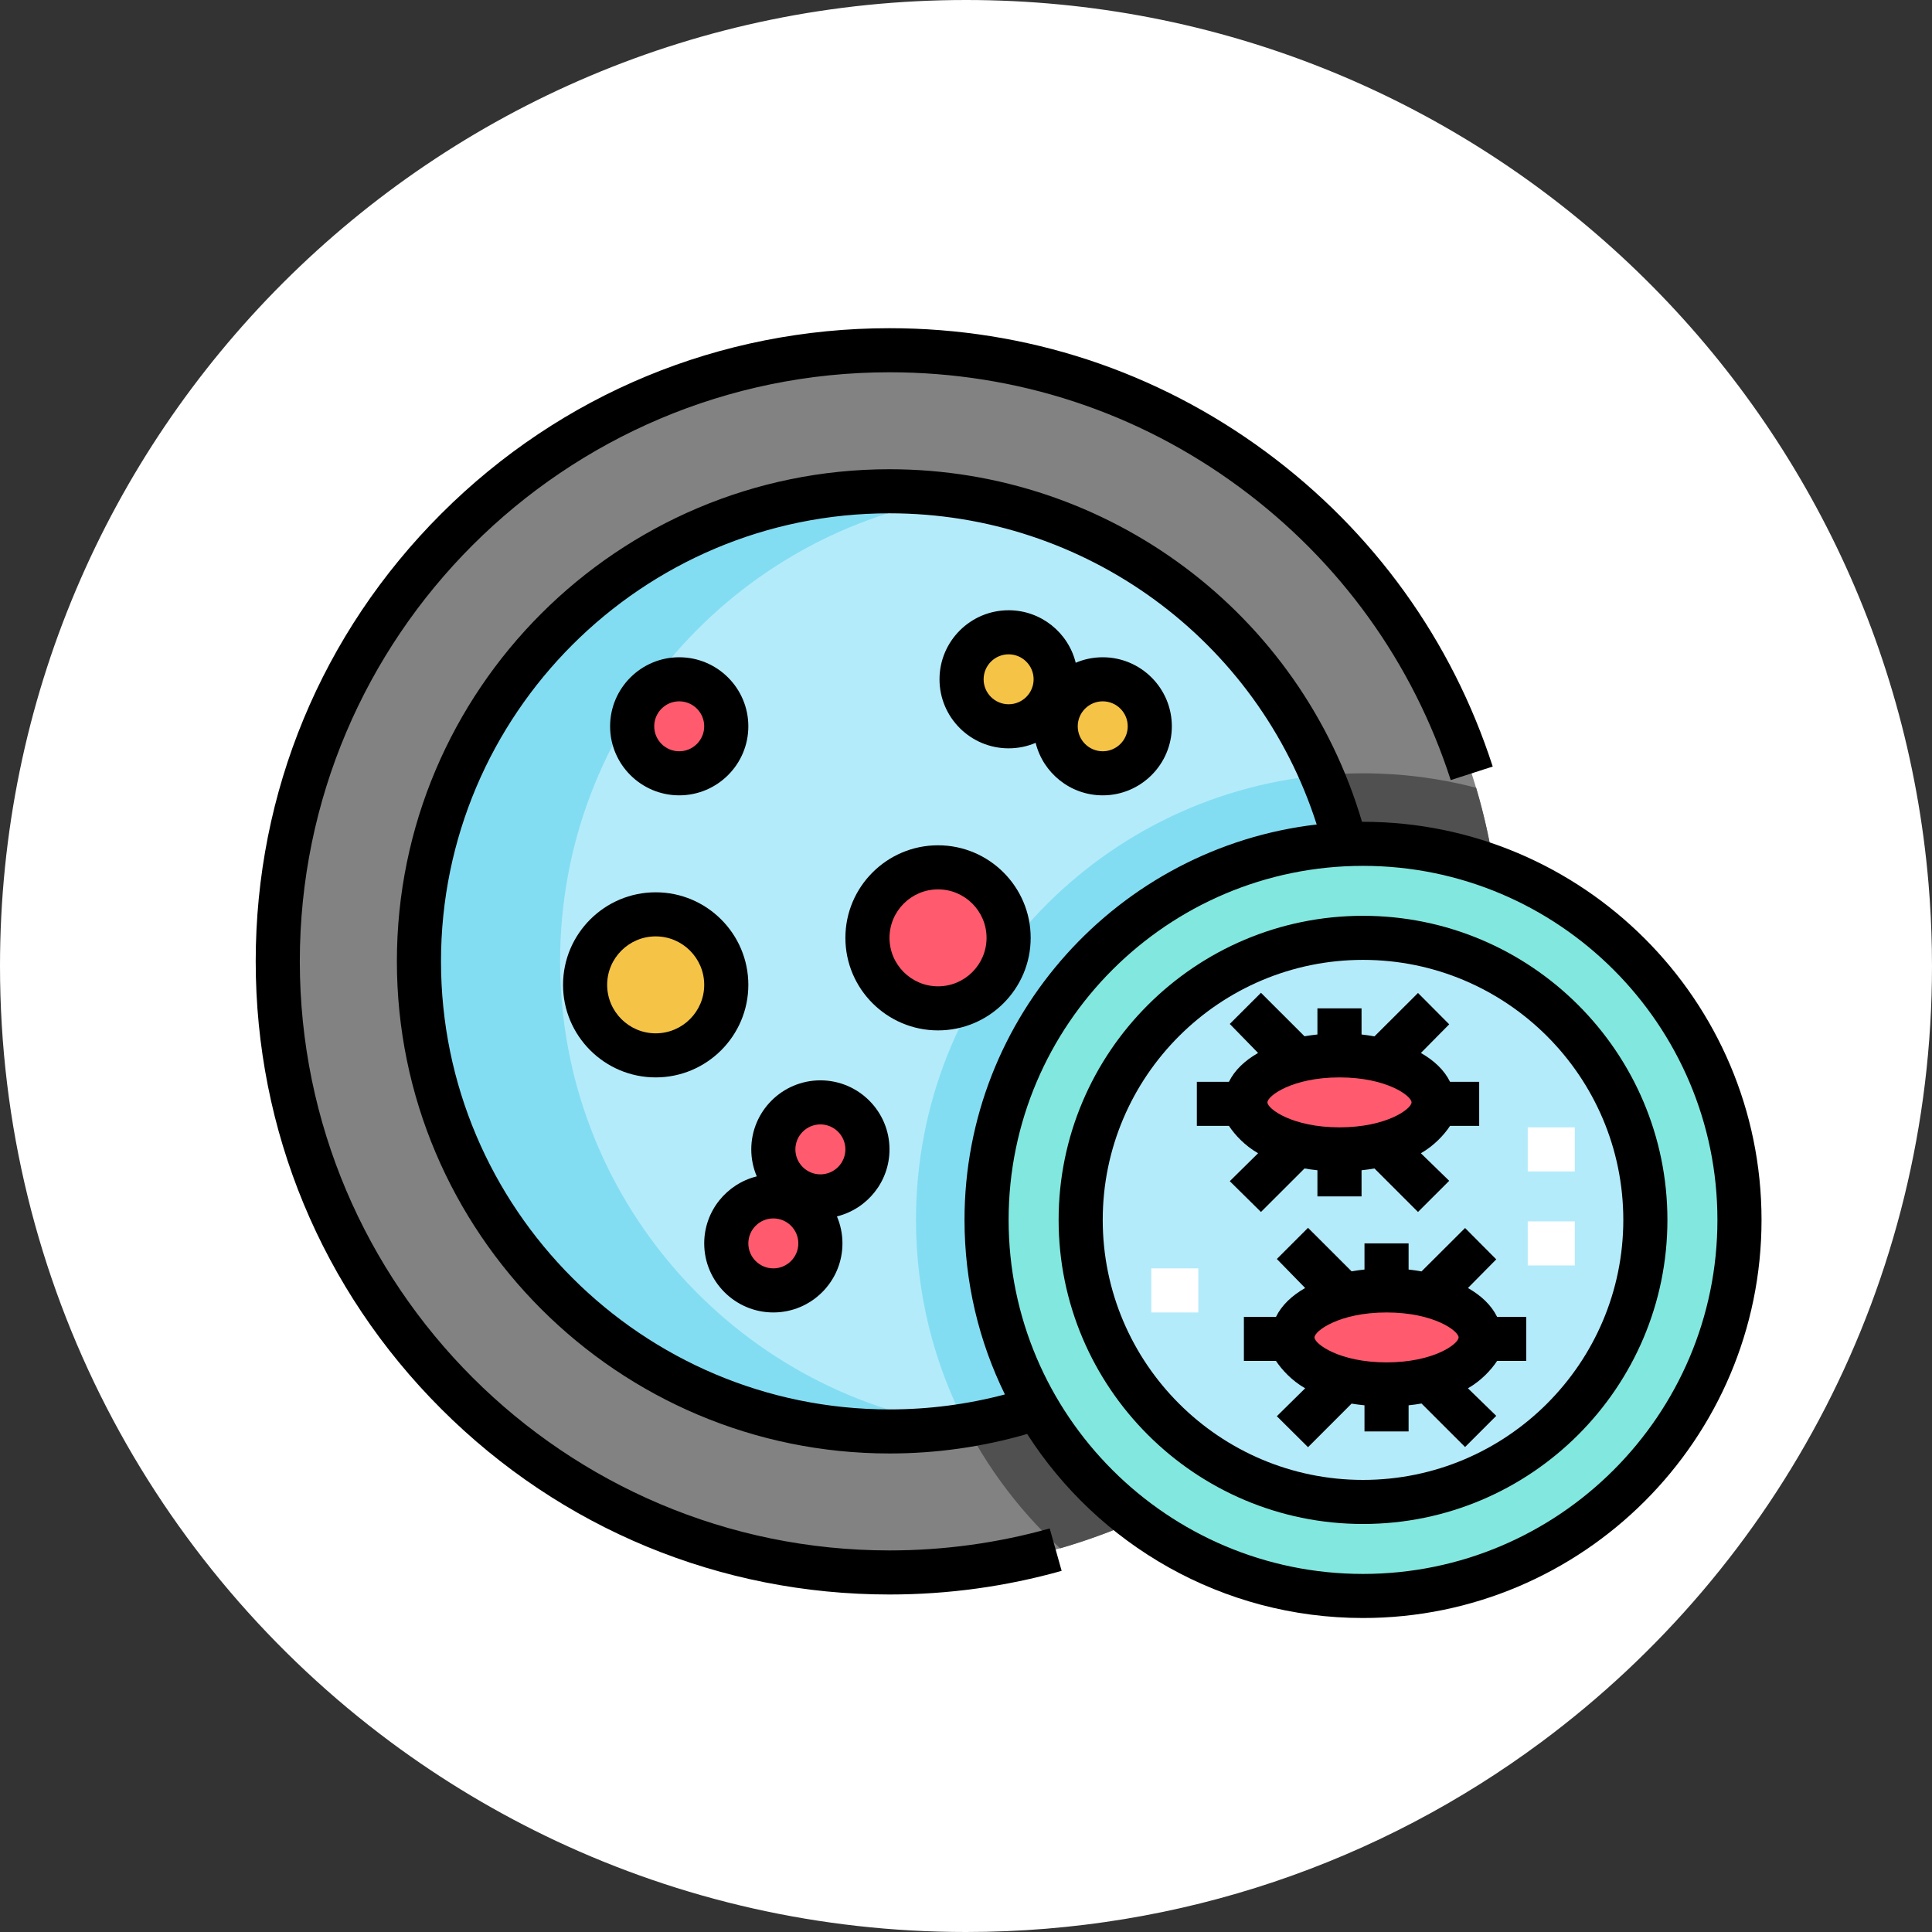 <?xml version="1.0" encoding="UTF-8"?> <svg xmlns="http://www.w3.org/2000/svg" xmlns:xlink="http://www.w3.org/1999/xlink" width="136px" height="136px" viewBox="0 0 136 136"><rect x="0" y="0" width="136" height="136" fill="#333333" stroke="none"/> <!-- Generator: Sketch 50.2 (55047) - http://www.bohemiancoding.com/sketch --> <title>Group 34</title> <desc>Created with Sketch.</desc> <defs></defs> <g id="Page-1" stroke="none" stroke-width="1" fill="none" fill-rule="evenodd"> <g id="Desktop-HD-Copy-5" transform="translate(-1063, -3685)" fill-rule="nonzero"> <g id="Group-34" transform="translate(1063, 3685)"> <path d="M136,68 C136,90.382 125.187,110.241 108.498,122.63 C97.184,131.032 83.174,136 68,136 C57.683,136 47.905,133.702 39.146,129.591 C35.022,127.654 31.122,125.317 27.5,122.628 C10.813,110.238 0,90.382 0,68 C0,30.445 30.445,0 68,0 C103.601,0 132.814,27.361 135.756,62.202 C135.884,63.715 135.961,65.241 135.989,66.779 C135.997,67.184 136,67.592 136,68 Z" id="Shape-Copy-32" fill="#FFFFFF"></path> <g id="Group-28" transform="translate(18, 23)"> <g id="bacteria-(1)"> <ellipse id="Oval" fill="#828282" cx="44.615" cy="44.673" rx="43.062" ry="43.018"></ellipse> <path d="M46.479,62.873 C46.479,72.017 50.388,80.248 56.627,85.993 C74.564,80.798 87.678,64.266 87.678,44.673 C87.678,40.427 87.059,36.327 85.912,32.453 C83.368,31.79 80.699,31.436 77.947,31.436 C60.568,31.436 46.479,45.511 46.479,62.873 Z" id="Shape" fill="#505050"></path> <ellipse id="Oval" fill="#B4EBFA" cx="44.615" cy="44.673" rx="33.125" ry="33.091"></ellipse> <g id="Group" transform="translate(11.387, 11.582)" fill="#83DDF2"> <path d="M66.354,33.091 C66.354,28.436 65.39,24.007 63.654,19.989 C47.637,21.455 35.092,34.908 35.092,51.291 C35.092,56.503 36.364,61.417 38.611,65.745 C54.345,63.176 66.354,49.535 66.354,33.091 Z" id="Shape"></path> <path d="M10.041,33.091 C10.041,16.502 22.26,2.766 38.197,0.371 C36.576,0.127 34.917,0 33.229,0 C14.934,0 0.104,14.815 0.104,33.091 C0.104,51.367 14.934,66.182 33.229,66.182 C34.917,66.182 36.576,66.055 38.197,65.811 C22.26,63.416 10.041,49.679 10.041,33.091 Z" id="Shape"></path> </g> <ellipse id="Oval" fill="#FF5A6E" cx="29.812" cy="28.127" rx="3.312" ry="3.309"></ellipse> <g id="Group" transform="translate(49.688, 21.509)" fill="#F5C346"> <ellipse id="Oval" cx="3.312" cy="3.309" rx="3.312" ry="3.309"></ellipse> <ellipse id="Oval" cx="9.938" cy="6.618" rx="3.312" ry="3.309"></ellipse> </g> <g id="Group" transform="translate(33.125, 38.055)" fill="#FF5A6E"> <ellipse id="Oval" cx="14.906" cy="4.964" rx="4.969" ry="4.964"></ellipse> <ellipse id="Oval" cx="3.312" cy="26.473" rx="3.312" ry="3.309"></ellipse> <ellipse id="Oval" cx="6.625" cy="19.855" rx="3.312" ry="3.309"></ellipse> </g> <ellipse id="Oval" fill="#F5C346" cx="28.156" cy="46.327" rx="4.969" ry="4.964"></ellipse> <ellipse id="Oval" fill="#82E8DF" cx="77.947" cy="62.873" rx="26.5" ry="26.473"></ellipse> <ellipse id="Oval" fill="#B4EBFA" cx="77.947" cy="62.873" rx="19.875" ry="19.855"></ellipse> <g id="Group" transform="translate(69.562, 51.291)" fill="#FF5A6E"> <ellipse id="Oval" cx="10.041" cy="19.855" rx="6.625" ry="3.309"></ellipse> <ellipse id="Oval" cx="6.729" cy="3.309" rx="6.625" ry="3.309"></ellipse> </g> <path d="M44.615,86.14 C21.727,86.14 3.105,67.538 3.105,44.673 C3.105,21.808 21.727,3.206 44.615,3.206 C53.571,3.206 62.098,6.009 69.275,11.312 C76.313,16.512 81.447,23.636 84.122,31.913 L87.078,30.96 C84.201,22.063 78.684,14.406 71.122,8.818 C63.406,3.117 54.241,0.103 44.615,0.103 C32.698,0.103 21.494,4.739 13.067,13.157 C4.641,21.575 0,32.767 0,44.673 C0,56.578 4.641,67.771 13.067,76.188 C21.494,84.606 32.698,89.242 44.615,89.242 C48.731,89.242 52.808,88.682 56.733,87.578 L55.892,84.592 C52.24,85.619 48.446,86.14 44.615,86.14 Z" id="Shape" fill="#000000"></path> <path d="M29.812,32.987 C32.495,32.987 34.678,30.807 34.678,28.127 C34.678,25.447 32.495,23.267 29.812,23.267 C27.13,23.267 24.947,25.447 24.947,28.127 C24.947,30.807 27.13,32.987 29.812,32.987 Z M29.812,26.369 C30.783,26.369 31.572,27.158 31.572,28.127 C31.572,29.096 30.783,29.885 29.812,29.885 C28.842,29.885 28.053,29.096 28.053,28.127 C28.053,27.158 28.842,26.369 29.812,26.369 Z" id="Shape" fill="#000000"></path> <path d="M53,29.678 C53.675,29.678 54.317,29.54 54.902,29.291 C55.425,31.411 57.344,32.987 59.625,32.987 C62.308,32.987 64.49,30.807 64.49,28.127 C64.49,25.447 62.308,23.267 59.625,23.267 C58.95,23.267 58.308,23.405 57.723,23.654 C57.2,21.535 55.281,19.958 53,19.958 C50.317,19.958 48.135,22.138 48.135,24.818 C48.135,27.498 50.317,29.678 53,29.678 Z M59.625,26.369 C60.595,26.369 61.385,27.158 61.385,28.127 C61.385,29.096 60.595,29.885 59.625,29.885 C58.655,29.885 57.865,29.096 57.865,28.127 C57.865,27.158 58.655,26.369 59.625,26.369 Z M53,23.06 C53.97,23.06 54.76,23.849 54.76,24.818 C54.76,25.787 53.97,26.576 53,26.576 C52.03,26.576 51.24,25.787 51.24,24.818 C51.24,23.849 52.03,23.06 53,23.06 Z" id="Shape" fill="#000000"></path> <path d="M54.553,43.018 C54.553,39.426 51.627,36.503 48.031,36.503 C44.435,36.503 41.51,39.426 41.51,43.018 C41.51,46.61 44.435,49.533 48.031,49.533 C51.627,49.533 54.553,46.61 54.553,43.018 Z M48.031,46.431 C46.148,46.431 44.615,44.9 44.615,43.018 C44.615,41.137 46.148,39.606 48.031,39.606 C49.915,39.606 51.447,41.137 51.447,43.018 C51.447,44.9 49.915,46.431 48.031,46.431 Z" id="Shape" fill="#000000"></path> <path d="M39.75,53.049 C37.067,53.049 34.885,55.229 34.885,57.909 C34.885,58.583 35.023,59.225 35.272,59.809 C33.15,60.332 31.572,62.249 31.572,64.527 C31.572,67.207 33.755,69.388 36.438,69.388 C39.12,69.388 41.303,67.207 41.303,64.527 C41.303,63.853 41.164,63.211 40.915,62.627 C43.037,62.104 44.615,60.188 44.615,57.909 C44.615,55.229 42.433,53.049 39.75,53.049 Z M36.438,66.285 C35.467,66.285 34.678,65.496 34.678,64.527 C34.678,63.558 35.467,62.769 36.438,62.769 C37.408,62.769 38.197,63.558 38.197,64.527 C38.197,65.496 37.408,66.285 36.438,66.285 Z M39.75,59.667 C38.78,59.667 37.99,58.878 37.99,57.909 C37.99,56.94 38.78,56.151 39.75,56.151 C40.72,56.151 41.51,56.94 41.51,57.909 C41.51,58.878 40.72,59.667 39.75,59.667 Z" id="Shape" fill="#000000"></path> <path d="M34.678,46.327 C34.678,42.735 31.752,39.812 28.156,39.812 C24.56,39.812 21.635,42.735 21.635,46.327 C21.635,49.919 24.56,52.842 28.156,52.842 C31.752,52.842 34.678,49.919 34.678,46.327 Z M28.156,49.74 C26.273,49.74 24.74,48.209 24.74,46.327 C24.74,44.446 26.273,42.915 28.156,42.915 C30.04,42.915 31.572,44.446 31.572,46.327 C31.572,48.209 30.04,49.74 28.156,49.74 Z" id="Shape" fill="#000000"></path> <path d="M77.947,34.849 C77.923,34.849 77.9,34.85 77.876,34.85 C73.55,20.175 60.048,10.031 44.615,10.031 C25.494,10.031 9.938,25.571 9.938,44.673 C9.938,63.774 25.494,79.315 44.615,79.315 C47.917,79.315 51.171,78.853 54.305,77.942 C59.295,85.727 68.028,90.897 77.947,90.897 C93.416,90.897 106,78.325 106,62.873 C106,47.42 93.416,34.849 77.947,34.849 Z M44.615,76.213 C27.206,76.213 13.043,62.064 13.043,44.673 C13.043,27.282 27.206,13.133 44.615,13.133 C58.424,13.133 70.535,22.052 74.687,35.039 C60.749,36.658 49.895,48.522 49.895,62.873 C49.895,67.277 50.918,71.447 52.739,75.159 C50.103,75.858 47.378,76.213 44.615,76.213 Z M77.947,87.794 C64.191,87.794 53,76.615 53,62.873 C53,49.131 64.191,37.951 77.947,37.951 C91.703,37.951 102.895,49.131 102.895,62.873 C102.895,76.615 91.703,87.794 77.947,87.794 Z" id="Shape" fill="#000000"></path> <path d="M77.947,41.467 C66.132,41.467 56.52,51.07 56.52,62.873 C56.52,74.676 66.132,84.278 77.947,84.278 C89.763,84.278 99.375,74.676 99.375,62.873 C99.375,51.07 89.763,41.467 77.947,41.467 Z M77.947,81.176 C67.844,81.176 59.625,72.965 59.625,62.873 C59.625,52.78 67.844,44.569 77.947,44.569 C88.05,44.569 96.27,52.78 96.27,62.873 C96.27,72.965 88.05,81.176 77.947,81.176 Z" id="Shape" fill="#000000"></path> <path d="M85.333,67.667 L87.326,65.65 L85.131,63.443 L82.065,66.499 C81.77,66.447 81.466,66.399 81.156,66.367 L81.156,64.527 L78.051,64.527 L78.051,66.367 C77.74,66.399 77.437,66.441 77.142,66.492 L74.076,63.43 L71.881,65.624 L73.874,67.667 C72.938,68.203 72.229,68.87 71.821,69.698 L69.562,69.698 L69.562,72.8 L71.821,72.8 C72.229,73.42 72.938,74.191 73.874,74.727 L71.881,76.692 L74.076,78.873 L77.142,75.805 C77.437,75.856 77.741,75.891 78.051,75.924 L78.051,77.764 L81.156,77.764 L81.156,75.924 C81.467,75.892 81.77,75.85 82.065,75.798 L85.131,78.861 L87.326,76.667 L85.333,74.727 C86.27,74.192 86.978,73.421 87.386,72.8 L89.438,72.8 L89.438,69.698 L87.386,69.698 C86.978,68.87 86.27,68.203 85.333,67.667 Z M79.604,72.903 C76.275,72.903 74.531,71.597 74.531,71.145 C74.531,70.694 76.275,69.388 79.604,69.388 C82.932,69.388 84.676,70.694 84.676,71.145 C84.676,71.597 82.932,72.903 79.604,72.903 Z" id="Shape" fill="#000000"></path> <path d="M70.764,62.315 L73.829,59.253 C74.124,59.305 74.428,59.346 74.738,59.379 L74.738,61.218 L77.844,61.218 L77.844,59.379 C78.154,59.346 78.458,59.304 78.753,59.253 L81.818,62.315 L84.014,60.121 L82.021,58.182 C82.957,57.646 83.666,56.875 84.073,56.255 L86.125,56.255 L86.125,53.152 L84.073,53.152 C83.666,52.325 82.957,51.658 82.021,51.122 L84.014,49.105 L81.818,46.898 L78.753,49.954 C78.458,49.902 78.154,49.854 77.844,49.821 L77.844,47.982 L74.738,47.982 L74.738,49.821 C74.428,49.854 74.124,49.896 73.829,49.947 L70.764,46.885 L68.568,49.079 L70.561,51.122 C69.625,51.657 68.916,52.325 68.509,53.152 L66.25,53.152 L66.25,56.254 L68.509,56.254 C68.916,56.875 69.625,57.646 70.561,58.181 L68.568,60.147 L70.764,62.315 Z M76.291,52.842 C79.619,52.842 81.363,54.148 81.363,54.6 C81.363,55.052 79.619,56.358 76.291,56.358 C72.963,56.358 71.219,55.052 71.219,54.6 C71.219,54.148 72.963,52.842 76.291,52.842 Z" id="Shape" fill="#000000"></path> <g id="Group" transform="translate(62.938, 56.255)" fill="#FFFFFF"> <rect id="Rectangle-path" x="0.104" y="10.031" width="3.312" height="3.102"></rect> <rect id="Rectangle-path" x="26.604" y="0.103" width="3.312" height="3.102"></rect> <rect id="Rectangle-path" x="26.604" y="6.722" width="3.312" height="3.102"></rect> </g> </g> </g> </g> </g> </g> </svg> 